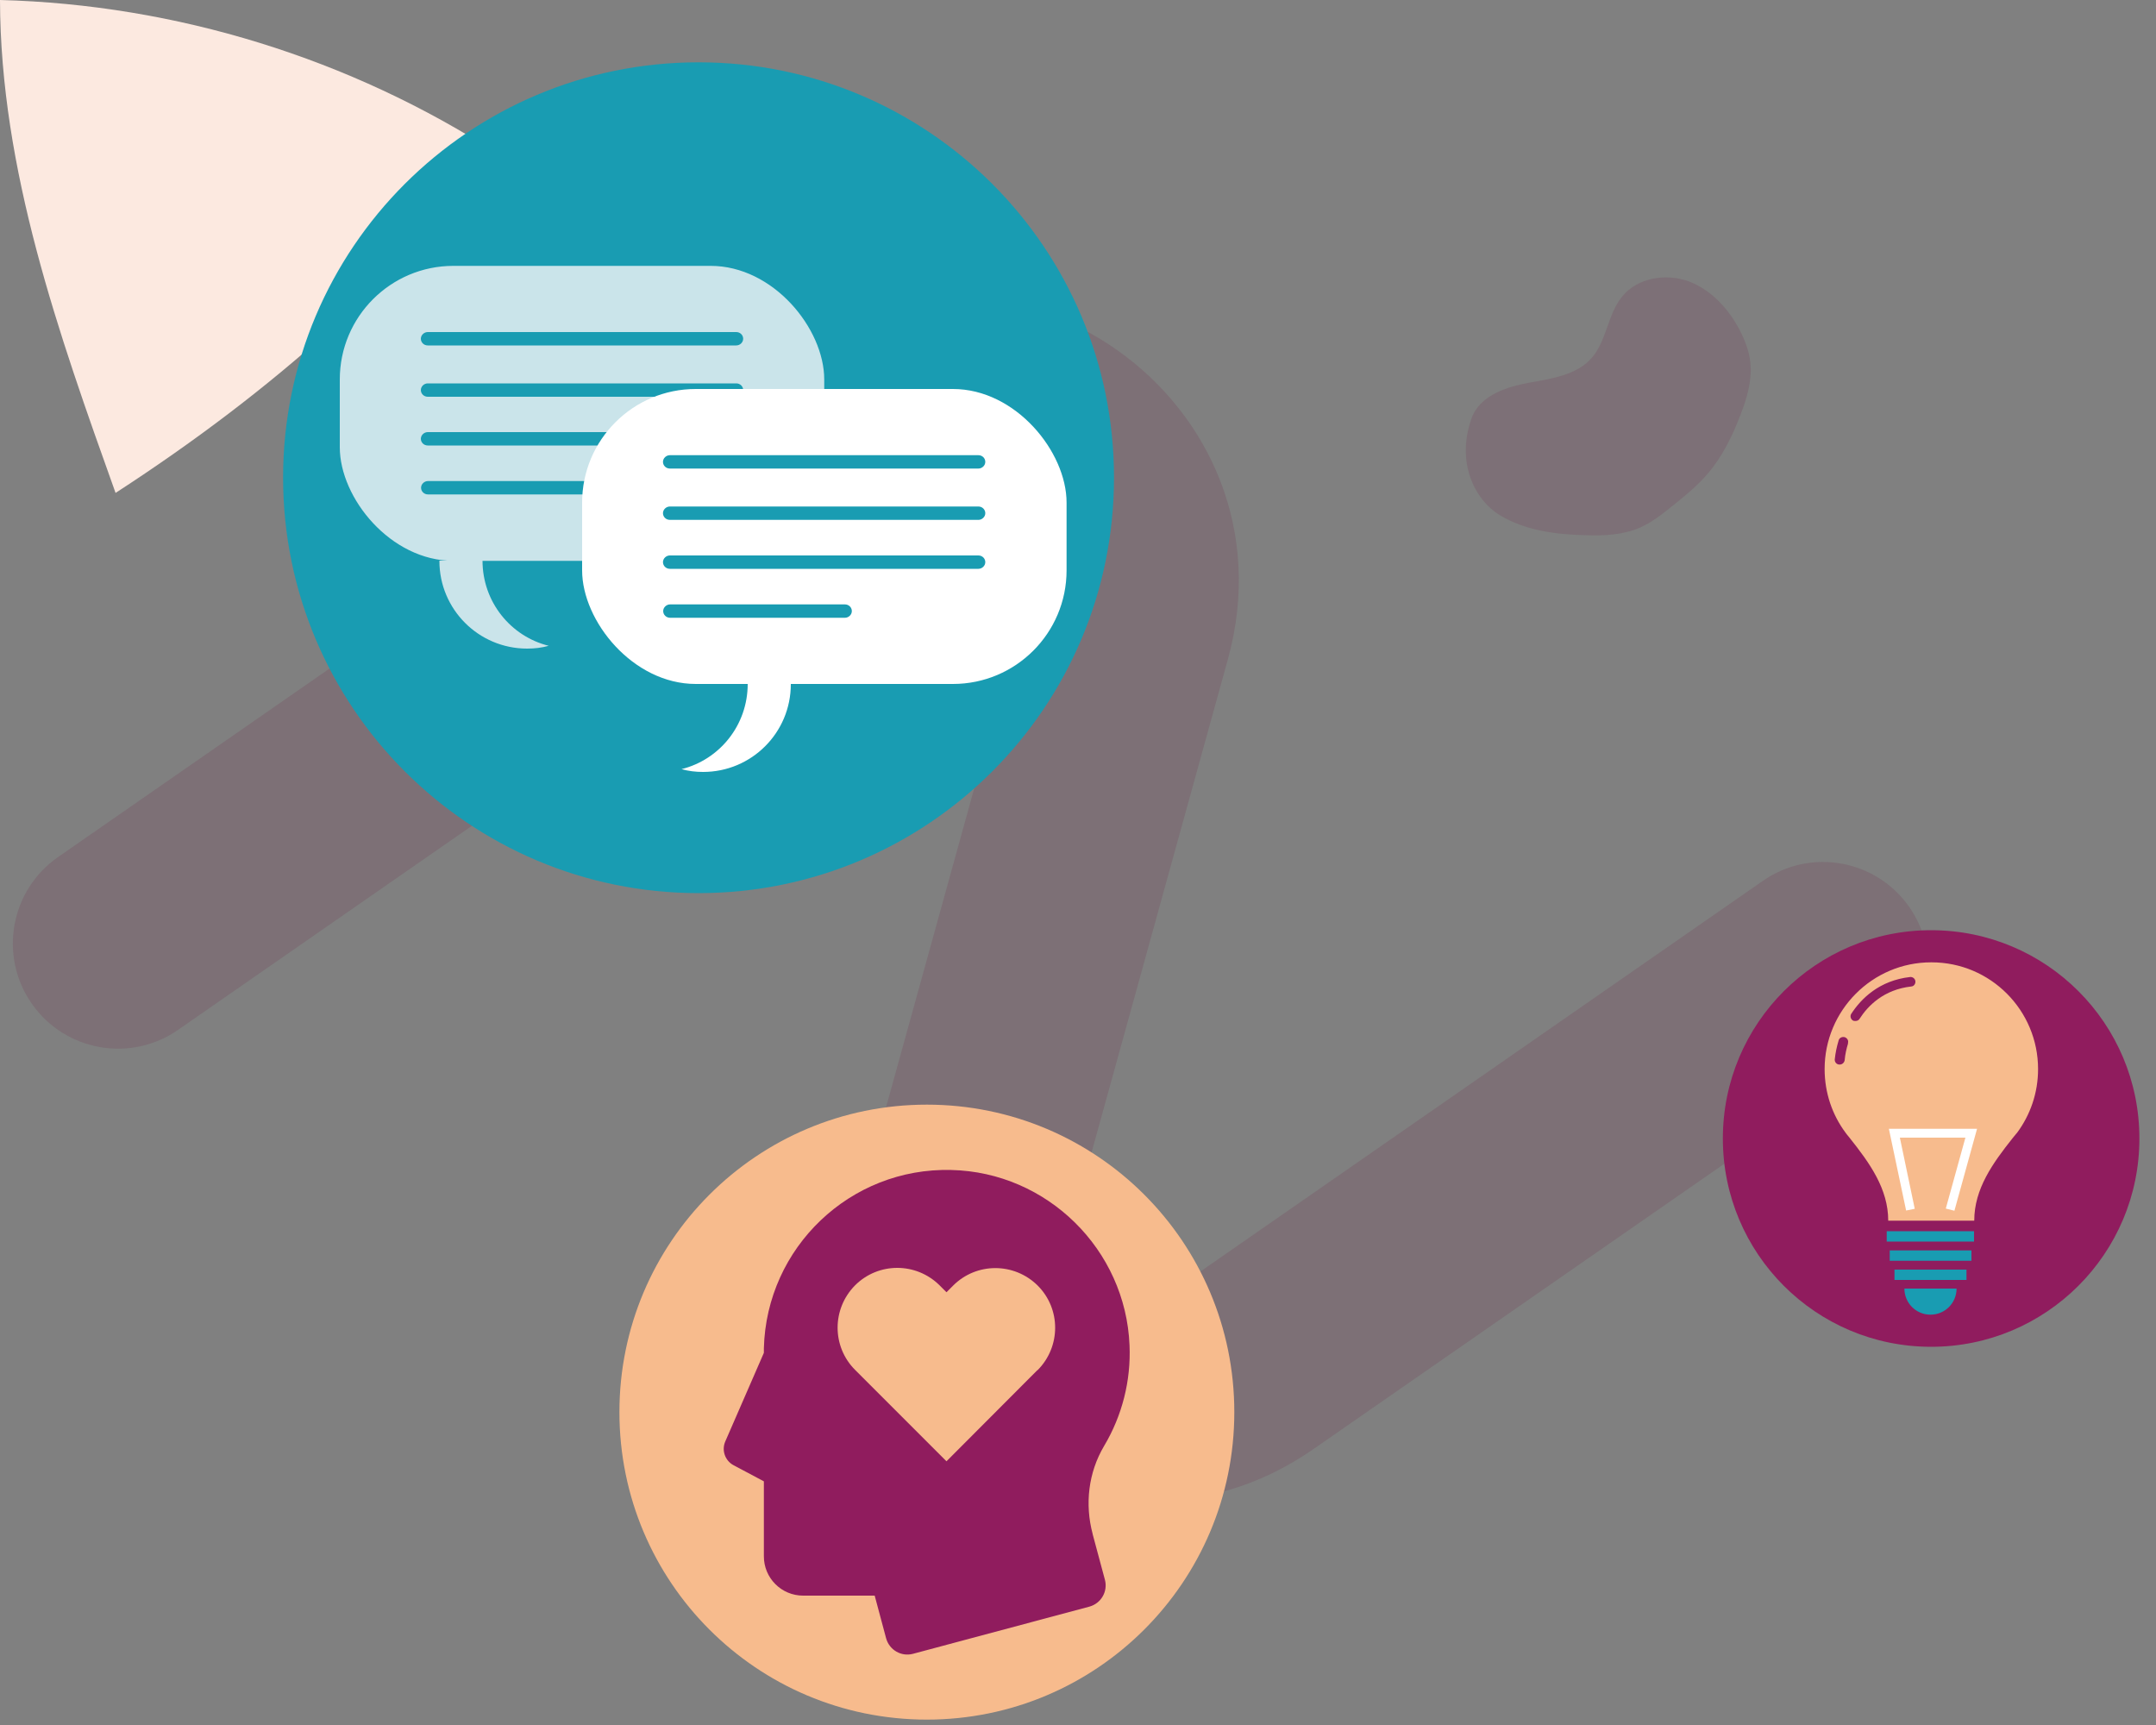 <?xml version="1.0" encoding="UTF-8"?><svg id="Calque_1" xmlns="http://www.w3.org/2000/svg" viewBox="0 0 100 80"><rect x="0" y="0" width="100" height="80" fill="#808080" stroke="none"/><path d="M56.95,30.58l-9.41,34.04,34.23-23.77c2.21-1.54,5.25-.99,6.79,1.22,1.54,2.21.99,5.25-1.22,6.79l-26.43,18.35c-10.14,7.04-23.52-2.46-20.23-14.35l9.45-34.17L8.26,47.76c-2.21,1.54-5.25.99-6.79-1.22-1.54-2.21-.99-5.25,1.22-6.79l33.95-23.57c10.17-7.06,23.61,2.47,20.31,14.4Z" style="fill:#6d1641; isolation:isolate; opacity:.15;"/><path d="M5.36,22.86C2.71,15.45.02,7.87,0,0c8.16.21,16.25,2.71,23.11,7.15-4.87,5.81-10.15,10.78-17.75,15.71" style="fill:#fce9e0;"/><g style="opacity:.15;"><path d="M68.3,19.28c.43-.96,1.58-1.34,2.62-1.53,1.04-.19,2.19-.35,2.89-1.13.72-.81.75-2.05,1.44-2.88.71-.86,2-1.07,3.05-.7,1.04.38,1.85,1.25,2.37,2.23.26.5.47,1.03.52,1.6.07.81-.17,1.61-.46,2.36-.37.97-.83,1.92-1.5,2.71-.5.6-1.12,1.09-1.73,1.58-.45.36-.91.72-1.44.95-.78.34-1.66.38-2.51.35-1.37-.03-2.79-.21-3.97-.92s-2.1-2.49-1.28-4.62" style="fill:#6d1641;"/></g><path d="M32.4,41.42c10.64,0,19.27-8.63,19.27-19.27S43.04,2.89,32.4,2.89,13.13,11.51,13.13,22.15s8.63,19.27,19.27,19.27Z" style="fill:#199cb2;"/><path d="M42.99,79.75c7.87,0,14.26-6.38,14.26-14.26s-6.38-14.26-14.26-14.26-14.26,6.38-14.26,14.26,6.38,14.26,14.26,14.26Z" style="fill:#f7bb8d;"/><path d="M89.57,62.46c5.33,0,9.66-4.32,9.66-9.66s-4.32-9.66-9.66-9.66-9.66,4.32-9.66,9.66,4.32,9.66,9.66,9.66Z" style="fill:#901c5e;"/><rect x="15.76" y="12.33" width="22.47" height="13.68" rx="5.27" ry="5.27" style="fill:#cae4ea;"/><path d="M20.38,26.01c0,2.25,1.82,4.07,4.07,4.07.35,0,.68-.04,1-.13-1.77-.44-3.07-2.04-3.07-3.95h-2Z" style="fill:#cae4ea;"/><path d="M34.15,17.78h-14.31c-.17,0-.32.14-.32.31s.14.31.32.31h14.31c.17,0,.32-.14.32-.31s-.14-.31-.32-.31Z" style="fill:#199cb2;"/><path d="M34.15,20.04h-14.31c-.17,0-.32.14-.32.31s.14.31.32.31h14.31c.17,0,.32-.14.32-.31s-.14-.31-.32-.31Z" style="fill:#199cb2;"/><path d="M34.15,15.4h-14.31c-.17,0-.32.14-.32.31s.14.31.32.31h14.31c.17,0,.32-.14.32-.31s-.14-.31-.32-.31Z" style="fill:#199cb2;"/><path d="M27.96,22.31h-8.11c-.17,0-.32.14-.32.31s.14.31.32.31h8.11c.17,0,.32-.14.32-.31s-.14-.31-.32-.31Z" style="fill:#199cb2;"/><rect x="27" y="18.04" width="22.47" height="13.68" rx="5.27" ry="5.27" style="fill:#fff;"/><path d="M36.68,31.73c0,2.25-1.82,4.07-4.07,4.07-.35,0-.68-.04-1-.13,1.77-.44,3.07-2.04,3.07-3.95h2Z" style="fill:#fff;"/><path d="M45.38,23.49h-14.31c-.17,0-.32.14-.32.31s.14.31.32.31h14.31c.17,0,.32-.14.32-.31s-.14-.31-.32-.31Z" style="fill:#199cb2;"/><path d="M45.38,25.76h-14.31c-.17,0-.32.14-.32.31s.14.31.32.31h14.31c.17,0,.32-.14.32-.31s-.14-.31-.32-.31Z" style="fill:#199cb2;"/><path d="M45.38,21.11h-14.31c-.17,0-.32.14-.32.31s.14.31.32.31h14.31c.17,0,.32-.14.32-.31s-.14-.31-.32-.31Z" style="fill:#199cb2;"/><path d="M39.19,28.03h-8.11c-.17,0-.32.14-.32.31s.14.31.32.31h8.11c.17,0,.32-.14.32-.31s-.14-.31-.32-.31Z" style="fill:#199cb2;"/><path d="M89.58,44.63h-.01c-2.73,0-4.94,2.23-4.94,4.95,0,1.11.36,2.13.97,2.95h0s.04.05.06.08l.13.16s0,0,0,0c.93,1.17,1.79,2.36,1.79,3.84h3.99c0-1.48.86-2.67,1.79-3.84h0s.14-.17.14-.17c.02-.03.04-.04.06-.07h0c.61-.83.97-1.84.97-2.95,0-2.73-2.21-4.95-4.94-4.95ZM85.72,48.38c-.08.26-.14.53-.16.79-.02.11-.11.2-.23.2h-.03c-.13-.01-.21-.13-.2-.24.03-.29.09-.58.18-.88.03-.12.16-.18.28-.15.12.04.19.16.15.28ZM88.65,45.75c-1.27.14-2.01.89-2.4,1.5-.04.07-.12.1-.19.1-.04,0-.09,0-.13-.03-.1-.07-.13-.21-.06-.31.45-.69,1.29-1.54,2.73-1.7.12-.01.23.08.24.2.01.12-.07.23-.19.24Z" style="fill:#f7bb8d;"/><rect x="87.51" y="57.1" width="4.05" height=".48" style="fill:#199cb2;"/><rect x="87.65" y="57.99" width="3.79" height=".48" style="fill:#199cb2;"/><rect x="87.87" y="58.88" width="3.34" height=".48" style="fill:#199cb2;"/><path d="M90.75,59.76c0,.67-.54,1.21-1.21,1.21s-1.21-.54-1.21-1.21h2.41Z" style="fill:#199cb2;"/><polygon points="90.65 56.15 90.25 56.05 91.16 52.76 88.12 52.76 88.81 56.06 88.41 56.14 87.61 52.35 91.7 52.35 90.65 56.15" style="fill:#fff;"/><path d="M50.68,71.14c-.37-1.38-.2-2.85.53-4.08.84-1.41,1.25-3.03,1.18-4.67-.18-4.44-3.82-8.03-8.27-8.13-4.68-.12-8.57,3.59-8.69,8.27,0,.06,0,.12,0,.18h0v.03l-1.79,4.11c-.18.41-.01.89.38,1.1l1.41.75v3.48c0,1,.81,1.82,1.82,1.82h3.32l.53,1.98c.15.54.7.86,1.24.72,0,0,0,0,0,0l8.19-2.19c.54-.15.86-.7.72-1.24,0,0,0,0,0,0l-.57-2.12ZM48.12,63.54l-.31.31h0s-3.91,3.92-3.91,3.92l-3.92-3.92-.32-.32c-1.08-1.08-1.08-2.83,0-3.92,1.08-1.08,2.83-1.08,3.92,0h0l.32.32.31-.31c1.08-1.08,2.83-1.08,3.92,0,1.08,1.08,1.08,2.83,0,3.92h0Z" style="fill:#901c5e;"/></svg>
